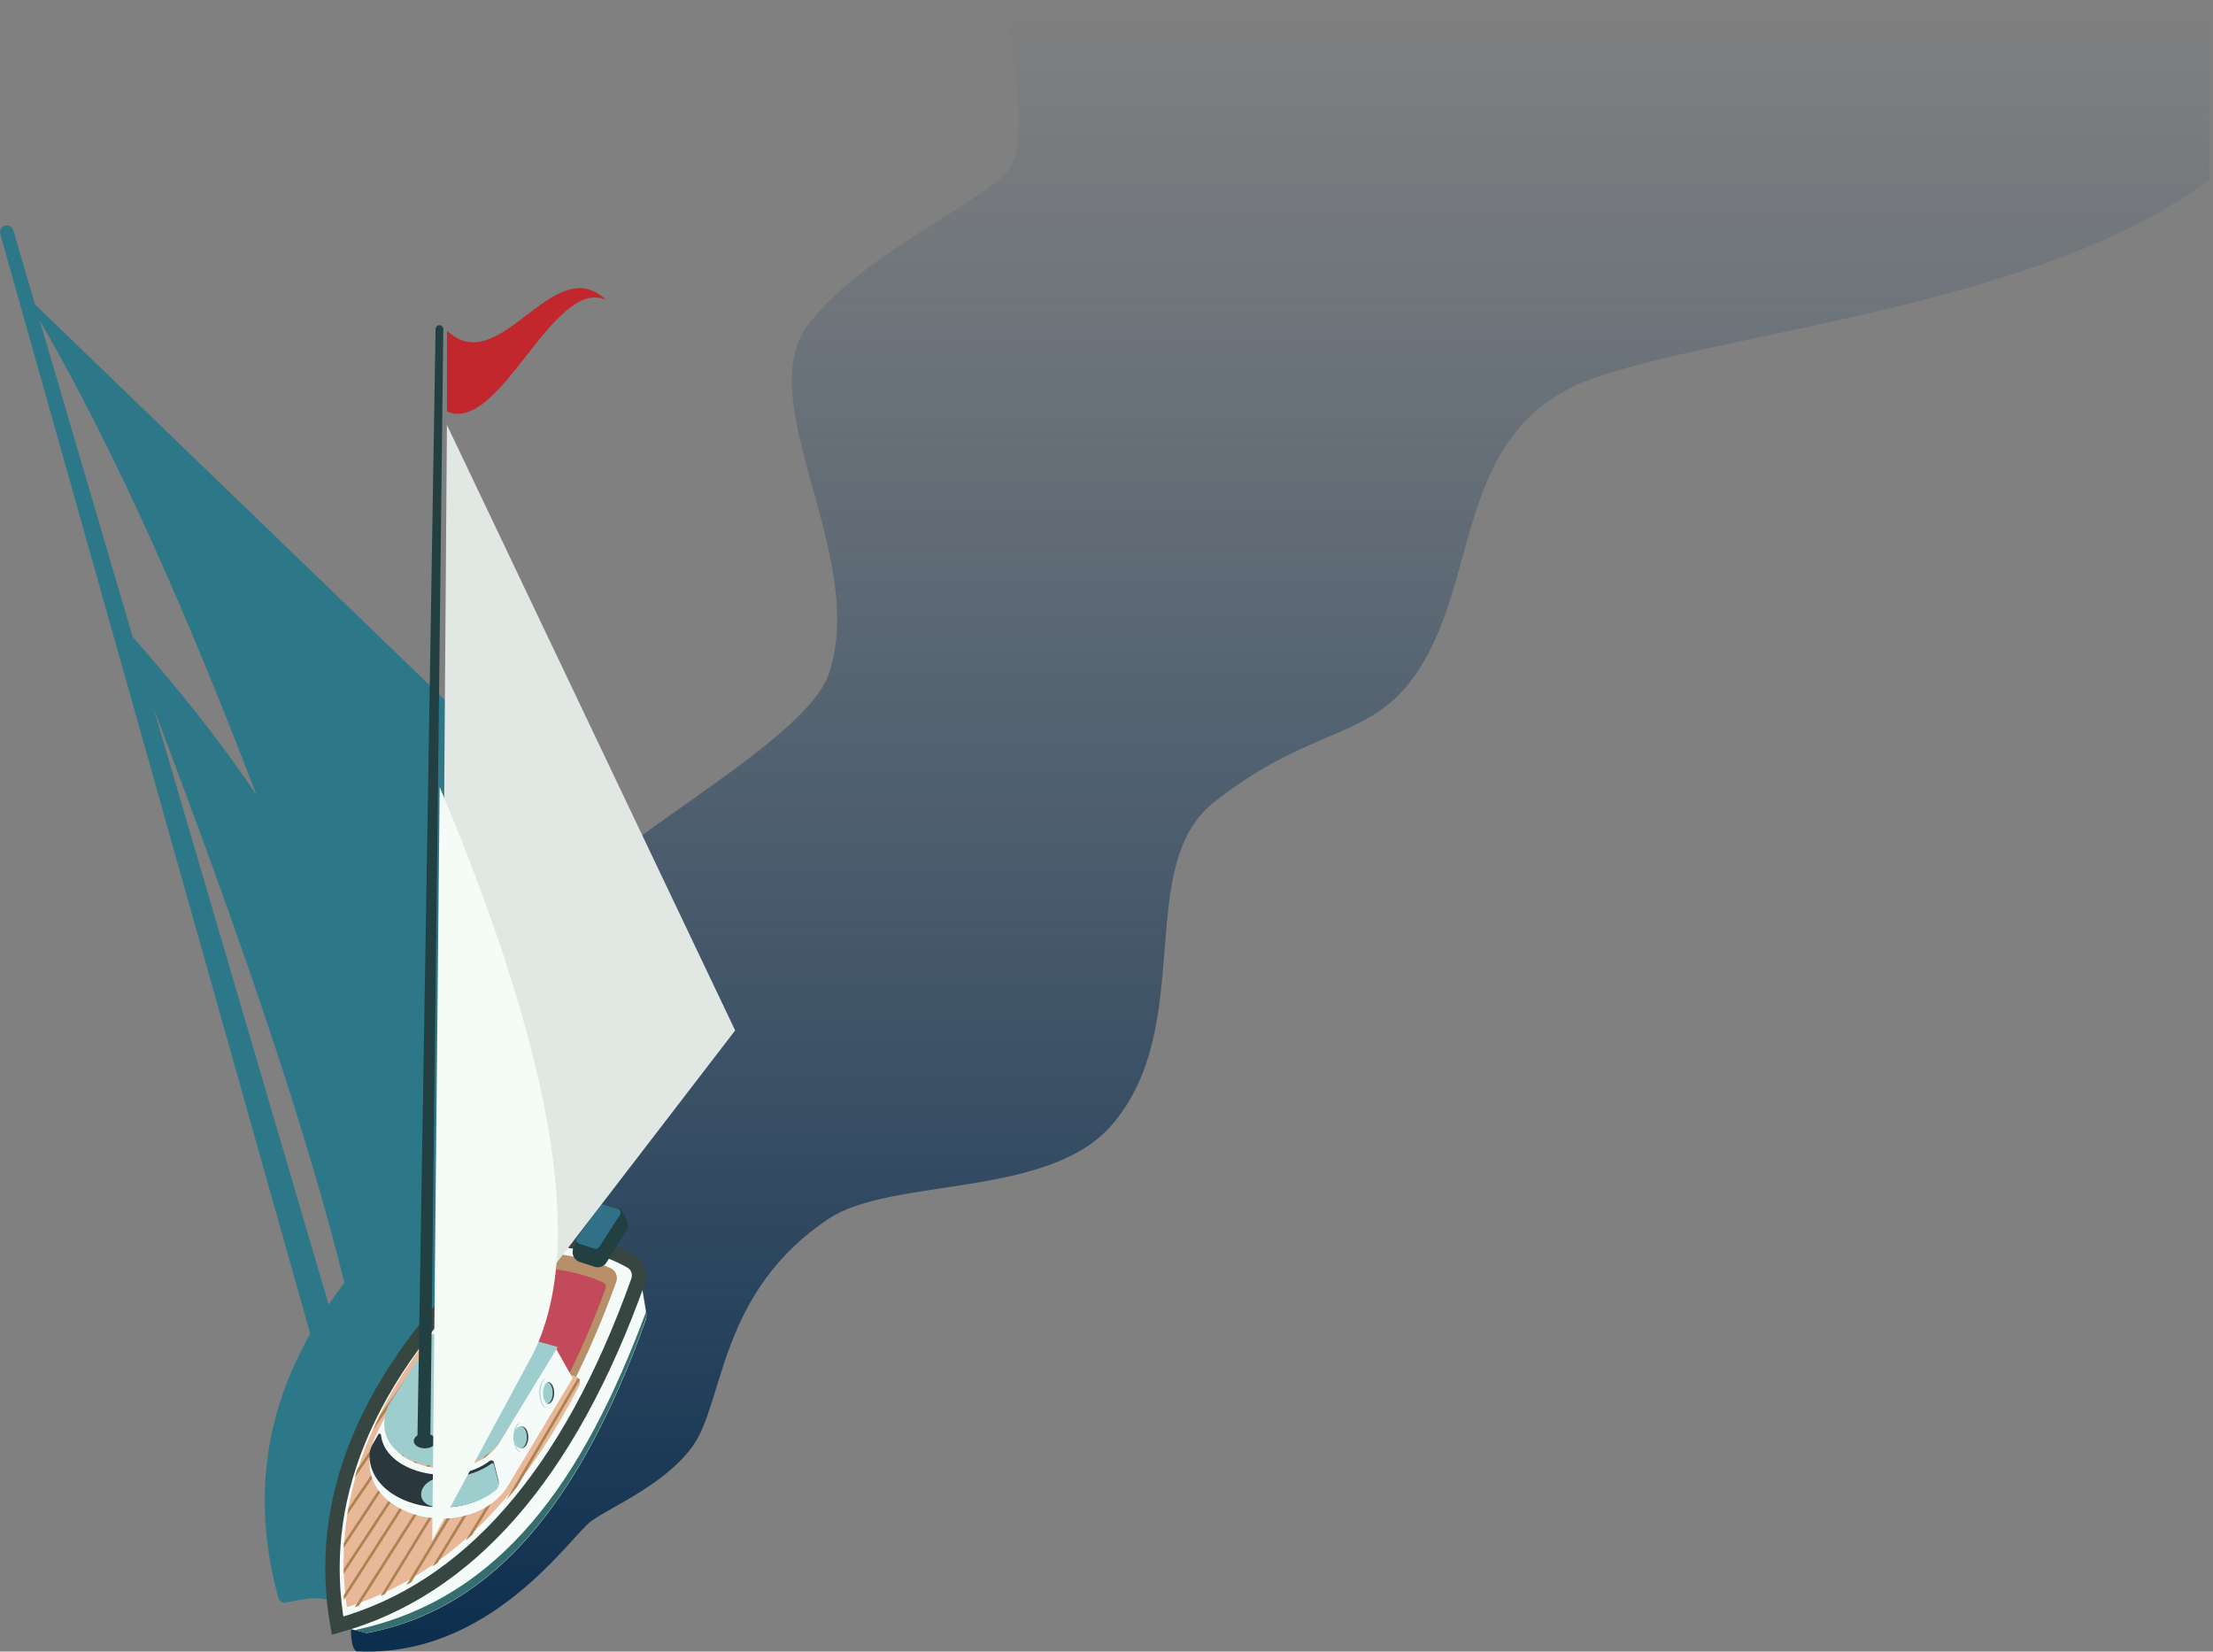 <svg width="461" height="344" viewBox="0 0 461 344" fill="none" xmlns="http://www.w3.org/2000/svg">
<rect x="0" y="0" width="461" height="344" fill="#808080" stroke="none"/>
<path d="M68.453 271.725L31.965 147.427C48.944 192.113 63.475 233.668 71.744 267.22C70.584 268.713 69.491 270.214 68.453 271.725ZM53.447 165.63C46.181 154.738 37.4 143.728 27.625 132.639L8.277 66.736C24.604 94.968 39.404 128.889 53.447 165.63ZM97.851 150.789L7.307 63.429L2.766 47.959C2.549 47.223 1.788 46.795 1.048 46.992C0.288 47.194 -0.161 47.981 0.054 48.742L64.63 277.818C54.749 295.159 52.692 313.506 57.99 332.802C58.188 333.529 58.922 333.971 59.657 333.802C64.16 332.762 68.411 332.134 70.655 334.765L99.275 275.711L97.851 150.789Z" fill="#2C7888"/>
<path d="M460.204 0V37.304C424.548 65.267 347.427 70.148 326.657 81.043C302.136 93.909 308.334 124.57 292.982 142.976C283.864 153.908 271.715 152.189 252.865 167.111C236.029 180.438 249.399 213.787 231.569 234.36C218.287 249.687 185.761 245.116 172.636 253.848C149.688 269.119 150.898 291.816 144.406 301.057C138.695 309.183 127.017 313.953 123.111 316.863C118.697 320.153 102.09 345.471 74.196 343.933C70.117 340.998 78.081 304.433 88.443 294.561C98.223 285.241 121.128 264.502 118.652 246.617C116.177 228.729 105.641 200.145 118.833 186.286C132.026 172.428 168.087 153.716 172.636 140.378C181.055 115.692 155.797 83.209 168.674 67.183C181.551 51.16 206.808 41.63 210.77 34.269C213.932 28.394 211.416 10.667 208.763 0H460.204Z" fill="url(#paint0_linear_2232_33951)"/>
<path d="M134.491 275.046C121.064 312.499 103.038 335.103 76.403 340.152L70.031 338.552C71.892 338.039 74.042 336.954 75.843 336.289C99.461 327.573 118.042 305.764 131.39 270.385C131.831 269.218 132.265 268.036 132.696 266.838C132.908 266.247 133.304 265.319 133.188 264.734L134.567 273.167C134.729 273.769 134.714 274.424 134.491 275.046Z" fill="#F4FBF9"/>
<path d="M134.489 274.925C121.048 312.447 103.001 335.094 76.338 340.152L73.877 339.535C104.451 333.09 121.533 308.245 134.602 273.199C134.724 273.757 134.693 274.355 134.489 274.925Z" fill="#366E6F"/>
<path d="M128.518 257.808V261.655L126.979 260.87L128.518 257.808Z" fill="#223F42"/>
<path d="M70.315 338.613C65.909 313.413 74.963 287.278 104.327 259.735C105.604 258.538 107.282 257.849 109.034 257.818C117.562 257.662 125.356 259.27 131.44 262.719C132.868 263.528 133.488 265.259 132.937 266.803C118.45 307.377 97.485 331.094 70.315 338.613Z" fill="#F4FBF9"/>
<path d="M70.315 338.613C65.909 313.413 74.963 287.278 104.327 259.735C105.604 258.538 107.282 257.849 109.034 257.818C117.562 257.662 125.356 259.27 131.44 262.719C132.868 263.527 133.488 265.259 132.937 266.803C118.45 307.377 97.485 331.094 70.315 338.613Z" stroke="#374641" stroke-width="3.001" stroke-miterlimit="10"/>
<path d="M121.275 262.126C123.408 262.646 125.403 263.331 127.233 264.167C128.285 264.651 128.78 265.893 128.379 266.995C125.541 274.825 122.444 282.032 119.097 288.591C114.915 287.331 94.588 281.212 90.809 280.074C95.38 273.948 100.857 267.824 107.212 261.746C107.772 261.21 108.496 260.908 109.254 260.894C109.602 260.888 109.95 260.886 110.298 260.886C114.23 260.886 117.926 261.306 121.275 262.126Z" fill="#B79069"/>
<path d="M91.578 280.993C95.896 275.489 101.022 269.947 106.833 264.501C107.189 264.17 107.644 263.984 108.119 263.973C108.461 263.968 108.803 263.964 109.142 263.964C112.965 263.964 116.564 264.361 119.839 265.146C121.902 265.641 123.838 266.29 125.592 267.076C126.095 267.303 126.338 267.897 126.14 268.425C123.456 275.677 120.504 282.456 117.353 288.591L91.578 280.993Z" fill="#C24A5A"/>
<path d="M81.657 330.964C90.083 326.769 97.809 320.669 104.724 312.733C110.527 306.074 115.858 298.019 120.667 288.647C121.067 287.867 120.667 286.913 119.828 286.657L90.904 277.878C90.347 277.707 89.738 277.901 89.386 278.363C83.902 285.535 79.678 292.727 76.754 299.879C72.033 311.437 70.554 322.874 72.247 334.765C75.474 333.75 78.61 332.482 81.657 330.964Z" fill="#E9B898"/>
<path d="M120.823 287.378L107.657 309.785C106.924 310.697 106.182 311.584 105.432 312.447L120.355 287.052C120.538 287.129 120.695 287.243 120.823 287.378Z" fill="#AD8353"/>
<path d="M118.513 286.45L98.383 319.672C97.915 320.091 97.441 320.508 96.965 320.913L117.947 286.282L118.513 286.45Z" fill="#AD8353"/>
<path d="M115.435 285.678L91.193 325.494C90.81 325.769 90.425 326.039 90.039 326.3L114.875 285.512L115.435 285.678Z" fill="#AD8353"/>
<path d="M113.127 284.144L85.669 329.564C85.332 329.764 84.992 329.959 84.652 330.148L112.568 283.973L113.127 284.144Z" fill="#AD8353"/>
<path d="M110.049 283.373L80.188 332.031C79.883 332.175 79.574 332.317 79.266 332.456L109.495 283.204L110.049 283.373Z" fill="#AD8353"/>
<path d="M107.738 282.605L74.755 334.453C74.463 334.562 74.171 334.665 73.877 334.765L107.168 282.434L107.738 282.605Z" fill="#AD8353"/>
<path d="M104.662 281.835L71.664 333.226C71.63 332.925 71.596 332.624 71.57 332.325L104.095 281.664L104.662 281.835Z" fill="#AD8353"/>
<path d="M102.353 281.065L71.598 327.839C71.585 327.508 71.576 327.177 71.57 326.847L101.786 280.895L102.353 281.065Z" fill="#AD8353"/>
<path d="M99.275 280.296L71.57 322.452C71.59 322.073 71.613 321.698 71.641 321.323L98.714 280.125L99.275 280.296Z" fill="#AD8353"/>
<path d="M96.966 279.527L72.34 315.526C72.407 315.082 72.481 314.642 72.561 314.198L96.4 279.356L96.966 279.527Z" fill="#AD8353"/>
<path d="M93.886 278.758L73.877 307.83C74.037 307.26 74.202 306.687 74.378 306.115L93.324 278.586L93.886 278.758Z" fill="#AD8353"/>
<path d="M91.579 277.989L77.727 297.825C78.193 296.78 78.692 295.732 79.216 294.688L91 277.817C91.035 277.825 91.07 277.835 91.103 277.846L91.579 277.989Z" fill="#AD8353"/>
<path d="M119.284 287.04L105.512 309.974C96.952 322.23 71.2 315.588 78.126 299.292L81.272 293.028C80.941 293.835 80.707 294.616 80.568 295.368C80.187 297.422 80.512 299.263 81.546 300.862C83.52 303.911 87.936 305.884 92.792 305.884C97.546 305.884 101.571 304.045 103.858 300.831L113.478 284.807L115.829 280.895L119.284 287.04Z" fill="#F4FBF9"/>
<path d="M92.678 305.521C87.718 305.521 83.208 303.551 81.192 300.506C79.75 298.326 79.655 295.695 80.913 292.684L92.82 273.969L116.205 280.568L103.979 300.475C101.644 303.685 97.533 305.521 92.678 305.521Z" fill="#9ECDCE"/>
<path d="M102.895 304.601C102.798 304.214 102.319 304.049 101.995 304.295C99.49 306.206 96.112 307.215 92.404 307.202C87.274 307.182 82.552 305.16 80.468 301.955C79.849 301.003 79.474 299.966 79.352 298.846C79.324 298.575 78.958 298.5 78.821 298.738C78.448 299.397 77.99 300.201 77.576 300.929C77.134 301.703 76.917 302.585 76.963 303.471C77.034 304.901 77.434 306.211 78.1 307.384C80.411 311.477 85.921 313.88 91.641 313.983C95.878 314.061 100.109 312.876 103.203 310.293C103.768 309.82 104.011 309.076 103.836 308.374C103.543 307.198 103.095 305.398 102.895 304.601Z" fill="#2A383E"/>
<path d="M92.06 313.987C91.931 313.987 91.803 313.983 91.677 313.981C85.628 313.876 87.048 307.748 92.447 307.768H92.529C96.345 307.768 99.861 306.717 102.426 304.81C102.476 304.771 102.534 304.752 102.595 304.752C102.706 304.752 102.843 304.818 102.881 304.965L103.841 308.726C103.998 309.335 103.785 309.961 103.289 310.367C100.429 312.7 96.441 313.987 92.06 313.987Z" fill="#9ECDCE"/>
<path d="M115.436 290.13C115.436 291.404 114.919 292.438 114.28 292.438C113.644 292.438 113.127 291.404 113.127 290.13C113.127 288.855 113.644 287.821 114.28 287.821C114.919 287.821 115.436 288.855 115.436 290.13Z" fill="#9ECDCE"/>
<path d="M113.896 287.821C115.732 287.857 115.869 291.301 114.611 292.211C114.404 292.363 114.147 292.467 113.896 292.432C115.552 292.118 115.555 288.135 113.896 287.821Z" fill="#374641"/>
<path d="M113.897 293.205C113.363 293.259 112.933 292.67 112.705 292.088C112.152 290.613 112.222 288.531 113.183 287.373C113.387 287.165 113.644 287.025 113.897 287.056C113.646 287.093 113.422 287.251 113.253 287.479C112.259 288.741 112.283 292.801 113.897 293.205Z" fill="#9ECDCE"/>
<path d="M110.049 299.366C110.049 300.641 109.358 301.673 108.51 301.673C107.658 301.673 106.971 300.641 106.971 299.366C106.971 298.09 107.658 297.056 108.51 297.056C109.358 297.056 110.049 298.09 110.049 299.366Z" fill="#9ECDCE"/>
<path d="M108.51 297.056C110.343 297.094 110.484 300.537 109.223 301.447C109.015 301.598 108.758 301.698 108.51 301.668C110.166 301.349 110.17 297.374 108.51 297.056Z" fill="#374641"/>
<path d="M108.51 302.439C107.975 302.494 107.545 301.905 107.32 301.325C106.765 299.85 106.835 297.767 107.795 296.609C107.999 296.399 108.256 296.261 108.51 296.29C108.257 296.327 108.036 296.485 107.868 296.712C106.872 297.977 106.897 302.038 108.51 302.439Z" fill="#9ECDCE"/>
<path d="M130.696 254.422C130.488 253.841 129.604 251.997 129.08 251.827L126.304 250.923C125.954 250.808 125.568 250.937 125.355 251.241L120.602 257.999C120.509 258.132 119.679 259.526 119.679 259.526C119.285 260.087 119.177 260.816 119.392 261.471C119.608 262.127 120.126 262.643 120.78 262.856L123.863 263.857C124.077 263.928 124.299 263.964 124.525 263.964C125.274 263.964 125.958 263.584 126.355 262.946L130.494 256.326C130.851 255.753 130.925 255.058 130.696 254.422Z" fill="#223F42"/>
<path d="M123.859 260.077L120.64 259.06C120.096 258.889 119.879 258.253 120.209 257.795L124.971 251.23C125.185 250.936 125.571 250.811 125.922 250.922L128.703 251.8C129.228 251.965 129.45 252.568 129.157 253.027L124.835 259.729C124.629 260.049 124.226 260.192 123.859 260.077Z" fill="#317187"/>
<path d="M90.809 300.134C90.809 300.985 89.776 301.673 88.501 301.673C87.224 301.673 86.191 300.985 86.191 300.134C86.191 299.284 87.224 298.595 88.501 298.595C89.776 298.595 90.809 299.284 90.809 300.134Z" fill="#223F42"/>
<path d="M86.961 299.466L90.735 68.556C90.743 68.087 91.109 67.714 91.555 67.723C92.001 67.731 92.356 68.112 92.348 68.579L89.649 299.508C89.641 300.288 89.031 300.913 88.288 300.904C87.544 300.893 86.95 300.248 86.961 299.466Z" fill="#223F42"/>
<path d="M93.102 88.501L91.578 294.747L153.144 214.625L93.102 88.501Z" fill="#E1E7E3"/>
<path d="M90.039 320.913L91.593 163.919C115.671 221.117 122.55 261.686 110.157 283.62L90.039 320.913Z" fill="#F5FBF7"/>
<path d="M93.119 85.711C93.119 80.098 93.119 74.489 93.119 68.88C104.15 79.298 115.18 52.026 126.211 62.444C115.18 57.636 104.15 90.517 93.119 85.711Z" fill="#C1272D"/>
<defs>
<linearGradient id="paint0_linear_2232_33951" x1="266.656" y1="0" x2="266.656" y2="344" gradientUnits="userSpaceOnUse">
<stop stop-color="#274969" stop-opacity="0"/>
<stop offset="1" stop-color="#0C2E4E"/>
</linearGradient>
</defs>
</svg>
